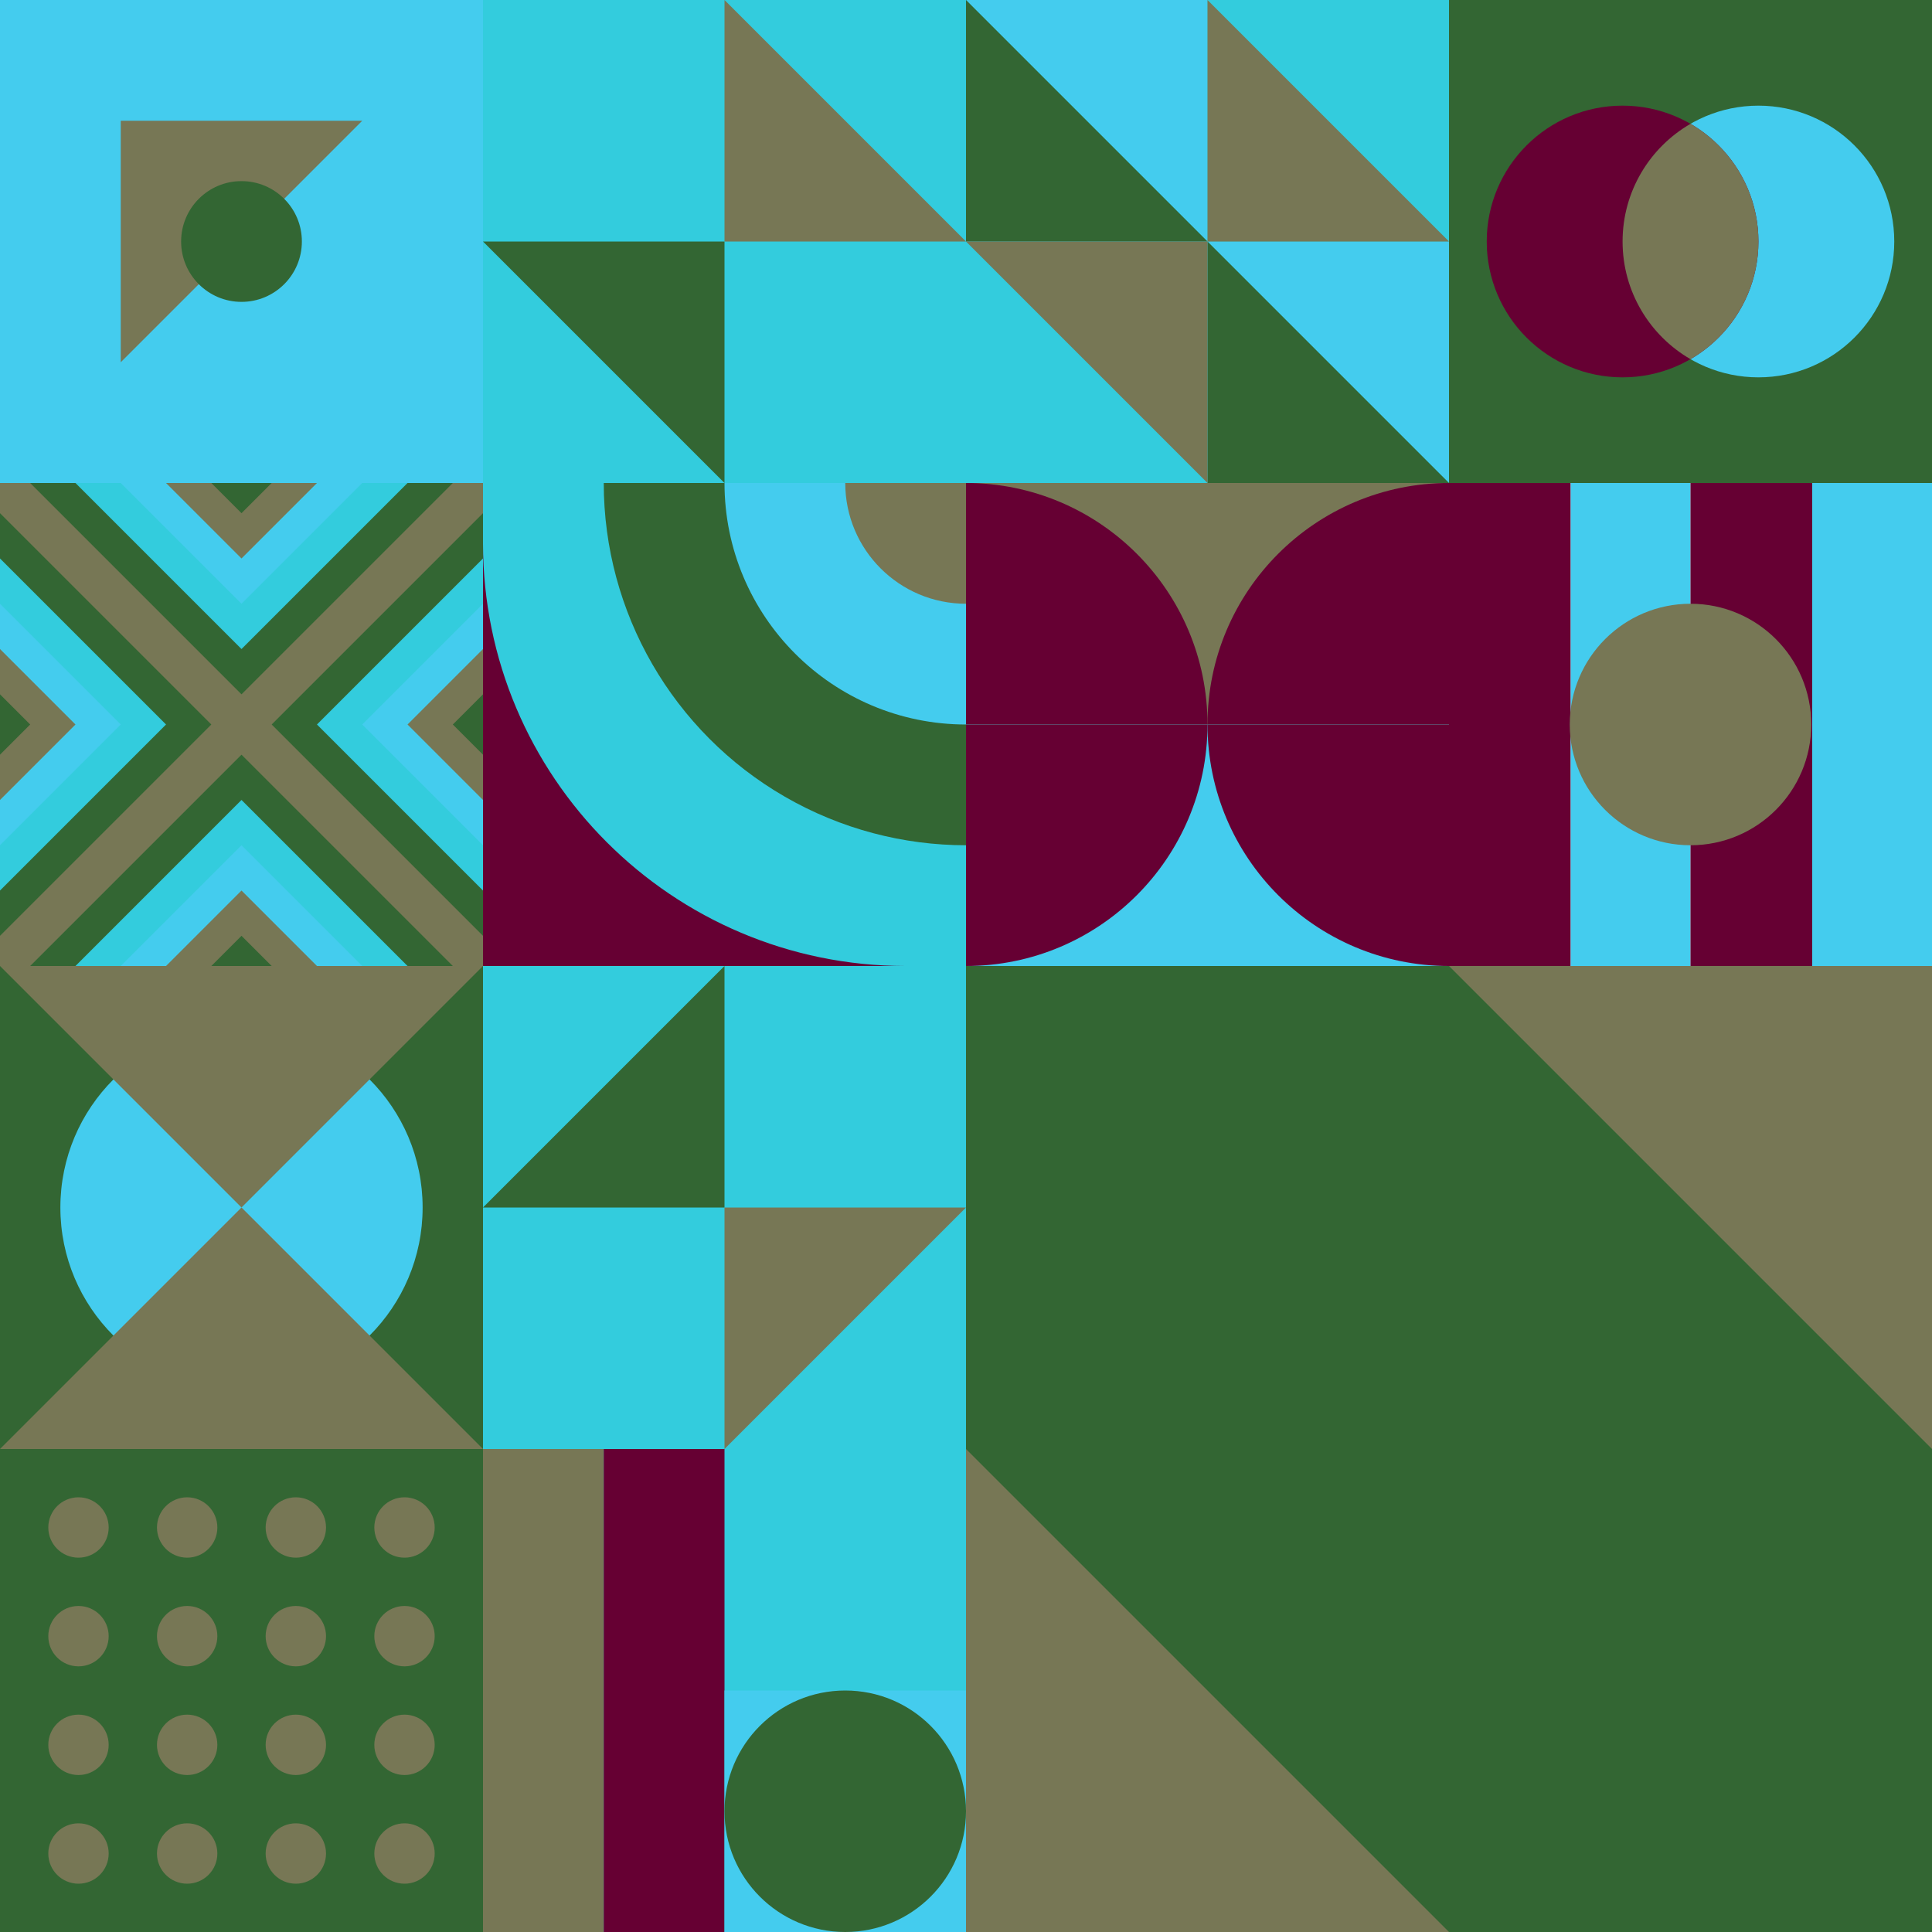 <svg id="geo" xmlns="http://www.w3.org/2000/svg" width="1280" height="1280" viewBox="0 0 1280 1280" fill="none" style="width:640px;height:640px"><g class="svg-image"><g class="block-0" transform="translate(0,0), scale(1), rotate(270, 160, 160)" height="320" width="320" clip-path="url(#trim)"><style>@keyframes geo-70a0_t{0%,6.818%{transform:translate(160px,160px) rotate(0deg) translate(-160px,-160px);animation-timing-function:cubic-bezier(.4,0,.6,1)}25%,31.818%{transform:translate(160px,160px) rotate(90deg) translate(-160px,-160px);animation-timing-function:cubic-bezier(.4,0,.6,1)}50%,56.818%{transform:translate(160px,160px) rotate(180deg) translate(-160px,-160px);animation-timing-function:cubic-bezier(.4,0,.6,1)}75%,81.818%{transform:translate(160px,160px) rotate(270deg) translate(-160px,-160px);animation-timing-function:cubic-bezier(.4,0,.6,1)}to{transform:translate(160px,160px) rotate(360deg) translate(-160px,-160px)}}</style><rect width="320" height="320" fill="#44ccee"/><path d="M240 240V80H80l160 160Z" fill="#777755" style="animation:4.4s linear infinite both geo-70a0_t"/><circle cx="160" cy="160" fill="#336633" r="40"/></g><g class="block-1" transform="translate(320,0), scale(1), rotate(270, 160, 160)" height="320" width="320" clip-path="url(#trim)"><rect width="320" height="320" fill="#336633"/><rect width="320" height="320" fill="#33ccdd"/><path d="M160 320V160H320L160 320Z" fill="#777755"/><path d="M160 0V160H0L160 0Z" fill="#336633"/></g><g class="block-2" transform="translate(640,0), scale(1), rotate(0, 160, 160)" height="320" width="320" clip-path="url(#trim)"><style>@keyframes geo-55a0_t{0%,to{transform:translate(0,0)}13.636%{transform:translate(0,0);animation-timing-function:cubic-bezier(.4,0,.6,1)}50%,63.636%{transform:translate(160px,0);animation-timing-function:cubic-bezier(.4,0,.6,1)}}@keyframes geo-55a1_t{0%,to{transform:translate(0,0)}13.636%{transform:translate(0,0);animation-timing-function:cubic-bezier(.4,0,.6,1)}50%,63.636%{transform:translate(-160px,0);animation-timing-function:cubic-bezier(.4,0,.6,1)}}</style><rect width="320" height="320" fill="#33ccdd"/><rect width="320" height="320" fill="#33ccdd"/><path d="M320 320V160H160l160 160ZM160 160V0H0l160 160Z" fill="#44ccee"/><path d="M160 160v160h160L160 160ZM0 0v160h160L0 0Z" fill="#336633"/><path d="M160 320V160H0l160 160Z" fill="#777755" style="animation:2.2s linear infinite both geo-55a0_t"/><path d="M160 0v160h160L160 0Z" fill="#777755" style="animation:2.2s linear infinite both geo-55a1_t"/></g><g class="block-3" transform="translate(960,0), scale(1), rotate(0, 160, 160)" height="320" width="320" clip-path="url(#trim)"><rect width="320" height="320" fill="#336633"/><circle cx="205" cy="160" r="90" fill="#44ccee"/><circle cx="115" cy="160" r="90" fill="#660033"/><path fill-rule="evenodd" clip-rule="evenodd" d="M160 237.959c26.901-15.561 45-44.646 45-77.959s-18.099-62.398-45-77.96c-26.901 15.562-45 44.647-45 77.96 0 33.313 18.099 62.398 45 77.959Z" fill="#777755"/></g><g class="block-4" transform="translate(0,320), scale(1), rotate(0, 160, 160)" height="320" width="320" clip-path="url(#trim)"><rect width="320" height="320" fill="#336633"/><rect width="320" height="320" fill="#777755"/><path d="m160 180 140 140H20l140-140Z" fill="#336633"/><path d="m160 210 110 110H50l110-110Z" fill="#33ccdd"/><path d="m160 240 80 80H80l80-80Z" fill="#44ccee"/><path d="m160 270 50 50H110l50-50Z" fill="#777755"/><path d="m160 300 20 20h-40l20-20ZM180 160 320 20v280L180 160Z" fill="#336633"/><path d="M210 160 320 50v220L210 160Z" fill="#33ccdd"/><path d="m240 160 80-80v160l-80-80Z" fill="#44ccee"/><path d="m270 160 50-50v100l-50-50Z" fill="#777755"/><path d="m300 160 20-20v40l-20-20ZM140 160 0 20v280l140-140Z" fill="#336633"/><path d="M110 160 0 50v220l110-110Z" fill="#33ccdd"/><path d="M80 160 0 80v160l80-80Z" fill="#44ccee"/><path d="M50 160 0 110v100l50-50Z" fill="#777755"/><path d="M20 160 0 140v40l20-20ZM160 140 20 0h280L160 140Z" fill="#336633"/><path d="M160 110 50 0h220L160 110Z" fill="#33ccdd"/><path d="M160 80 80 0h160l-80 80Z" fill="#44ccee"/><path d="M160 50 110 0h100l-50 50Z" fill="#777755"/><path d="M160 20 140 0h40l-20 20Z" fill="#336633"/></g><g class="block-5" transform="translate(320,320), scale(1), rotate(180, 160, 160)" height="320" width="320" clip-path="url(#trim)"><g clip-path="url(#a)"><rect width="320" height="320" fill="#660033"/><path d="M320 280c17 152.5-125.36 280-280 280s-280-125.36-280-280S-120-38 40 0c154.64 0 280 125.36 280 280Z" fill="#33ccdd"/><circle cy="320" r="240" fill="#336633"/><circle cy="320" r="160" fill="#44ccee"/><circle cy="320" r="80" fill="#777755"/></g><defs><clipPath id="a"><rect width="320" height="320" fill="white"/></clipPath></defs></g><g class="block-6" transform="translate(640,320), scale(1), rotate(270, 160, 160)" height="320" width="320" clip-path="url(#trim)"><rect width="320" height="320" fill="#336633"/><rect y="320" width="320" height="320" transform="rotate(-90 0 320)" fill="#777755"/><path d="M160 320V160C248.366 160 320 231.634 320 320H160Z" fill="#660033"/><path d="M160 0V160C248.366 160 320 88.366 320 0L160 0Z" fill="#660033"/><rect y="320" width="320" height="160" transform="rotate(-90 0 320)" fill="#44ccee"/><path d="M160 320V160C71.634 160 0 231.634 0 320H160Z" fill="#660033"/><path d="M160 0V160C71.634 160 0 88.366 0 0L160 0Z" fill="#660033"/></g><g class="block-7" transform="translate(960,320), scale(1), rotate(0, 160, 160)" height="320" width="320" clip-path="url(#trim)"><rect width="320" height="320" fill="white"/><rect y="320" width="320" height="80.64" transform="rotate(-90 0 320)" fill="#660033"/><rect x="80.64" y="320" width="320" height="79.36" transform="rotate(-90 80.64 320)" fill="#44ccee"/><rect x="160" y="320" width="320" height="80.64" transform="rotate(-90 160 320)" fill="#660033"/><rect x="240.64" y="320" width="320" height="79.36" transform="rotate(-90 240.64 320)" fill="#44ccee"/><circle cx="160" cy="160" r="80" fill="#777755"/></g><g class="block-8" transform="translate(0,640), scale(1), rotate(0, 160, 160)" height="320" width="320" clip-path="url(#trim)"><style>@keyframes geo-56a0_t{0%,9.091%{transform:translate(160px,160px) scale(1,1);animation-timing-function:cubic-bezier(.4,0,.6,1)}50%,63.636%{transform:translate(160px,160px) scale(.8,.8);animation-timing-function:cubic-bezier(.4,0,.6,1)}to{transform:translate(160px,160px) scale(1,1)}}@keyframes geo-56a1_t{0%,9.091%,to{transform:translate(0,0);animation-timing-function:cubic-bezier(.4,0,.6,1)}50%,63.636%{transform:translate(0,96px);animation-timing-function:cubic-bezier(.4,0,.6,1)}}@keyframes geo-56a2_t{0%,9.091%,to{transform:translate(160px,80px) scaleY(-1) translate(-160px,-240px);animation-timing-function:cubic-bezier(.4,0,.6,1)}50%,63.636%{transform:translate(160px,-16px) scaleY(-1) translate(-160px,-240px);animation-timing-function:cubic-bezier(.4,0,.6,1)}}</style><rect width="320" height="320" fill="#336633"/><circle fill="#44ccee" transform="translate(160 160)" style="animation:2.2s ease-in-out infinite both geo-56a0_t" r="120"/><path d="M160 160 0 320h320L160 160Z" fill="#777755" style="animation:2.2s ease-in-out infinite both geo-56a1_t"/><path d="M160 160 0 320h320L160 160Z" fill="#777755" transform="matrix(1 0 0 -1 0 320)" style="animation:2.2s ease-in-out infinite both geo-56a2_t"/></g><g class="block-9" transform="translate(320,640), scale(1), rotate(0, 160, 160)" height="320" width="320" clip-path="url(#trim)"><rect width="320" height="320" fill="#336633"/><rect width="320" height="320" fill="#33ccdd"/><path d="M160 320V160H320L160 320Z" fill="#777755"/><path d="M160 0V160H0L160 0Z" fill="#336633"/></g><g class="block-10" transform="translate(640,640), scale(2), rotate(0, 160, 160)" height="640" width="640" clip-path="url(#trim)"><rect width="320" height="320" fill="#660033"/><rect width="320" height="320" fill="#777755"/><path fill-rule="evenodd" clip-rule="evenodd" d="M0 0H160L320 160V320H160L0 160V0Z" fill="#336633"/></g><g class="block-11" transform="translate(0,960), scale(1), rotate(180, 160, 160)" height="320" width="320" clip-path="url(#trim)"><rect width="320" height="320" fill="#336633"/><path fill-rule="evenodd" clip-rule="evenodd" d="M196 72c11.046 0 20-8.954 20-20s-8.954-20-20-20-20 8.954-20 20 8.954 20 20 20ZM52 144c11.046 0 20-8.954 20-20s-8.954-20-20-20-20 8.954-20 20 8.954 20 20 20Zm236-92c0 11.046-8.954 20-20 20s-20-8.954-20-20 8.954-20 20-20 20 8.954 20 20ZM124 72c11.046 0 20-8.954 20-20s-8.954-20-20-20-20 8.954-20 20 8.954 20 20 20ZM72 52c0 11.046-8.954 20-20 20s-20-8.954-20-20 8.954-20 20-20 20 8.954 20 20Zm124 92c11.046 0 20-8.954 20-20s-8.954-20-20-20-20 8.954-20 20 8.954 20 20 20Zm92-20c0 11.046-8.954 20-20 20s-20-8.954-20-20 8.954-20 20-20 20 8.954 20 20Zm-164 20c11.046 0 20-8.954 20-20s-8.954-20-20-20-20 8.954-20 20 8.954 20 20 20Zm92 52c0 11.046-8.954 20-20 20s-20-8.954-20-20 8.954-20 20-20 20 8.954 20 20Zm52 20c11.046 0 20-8.954 20-20s-8.954-20-20-20-20 8.954-20 20 8.954 20 20 20Zm-124-20c0 11.046-8.954 20-20 20s-20-8.954-20-20 8.954-20 20-20 20 8.954 20 20Zm-92 20c11.046 0 20-8.954 20-20s-8.954-20-20-20-20 8.954-20 20 8.954 20 20 20Zm164 52c0 11.046-8.954 20-20 20s-20-8.954-20-20 8.954-20 20-20 20 8.954 20 20Zm52 20c11.046 0 20-8.954 20-20s-8.954-20-20-20-20 8.954-20 20 8.954 20 20 20Zm-124-20c0 11.046-8.954 20-20 20s-20-8.954-20-20 8.954-20 20-20 20 8.954 20 20Zm-92 20c11.046 0 20-8.954 20-20s-8.954-20-20-20-20 8.954-20 20 8.954 20 20 20Z" fill="#777755"/></g><g class="block-12" transform="translate(320,960), scale(1), rotate(0, 160, 160)" height="320" width="320" clip-path="url(#trim)"><style>@keyframes geo-a0_t{0%,13.636%{transform:translate(240px,240px);animation-timing-function:ease-in-out}50%,63.636%{transform:translate(240px,80px);animation-timing-function:ease-in-out}to{transform:translate(240px,240px)}}</style><rect width="320" height="320" fill="#33ccdd"/><rect width="80" height="320" fill="#777755"/><rect x="80" width="80" height="320" fill="#660033"/><rect x="160" y="160" width="160" height="160" fill="#44ccee"/><circle fill="#336633" transform="translate(240 240)" style="animation:2.2s ease-in-out infinite both geo-a0_t" r="80"/></g></g><clipPath id="trim"><rect width="320" height="320" fill="white"/></clipPath><filter id="noiseFilter"><feTurbulence baseFrequency="0.5" result="noise"/><feColorMatrix type="saturate" values="0.10"/><feBlend in="SourceGraphic" in2="noise" mode="multiply"/></filter><rect transform="translate(0,0)" height="1280" width="1280" filter="url(#noiseFilter)" opacity="0.4"/></svg>